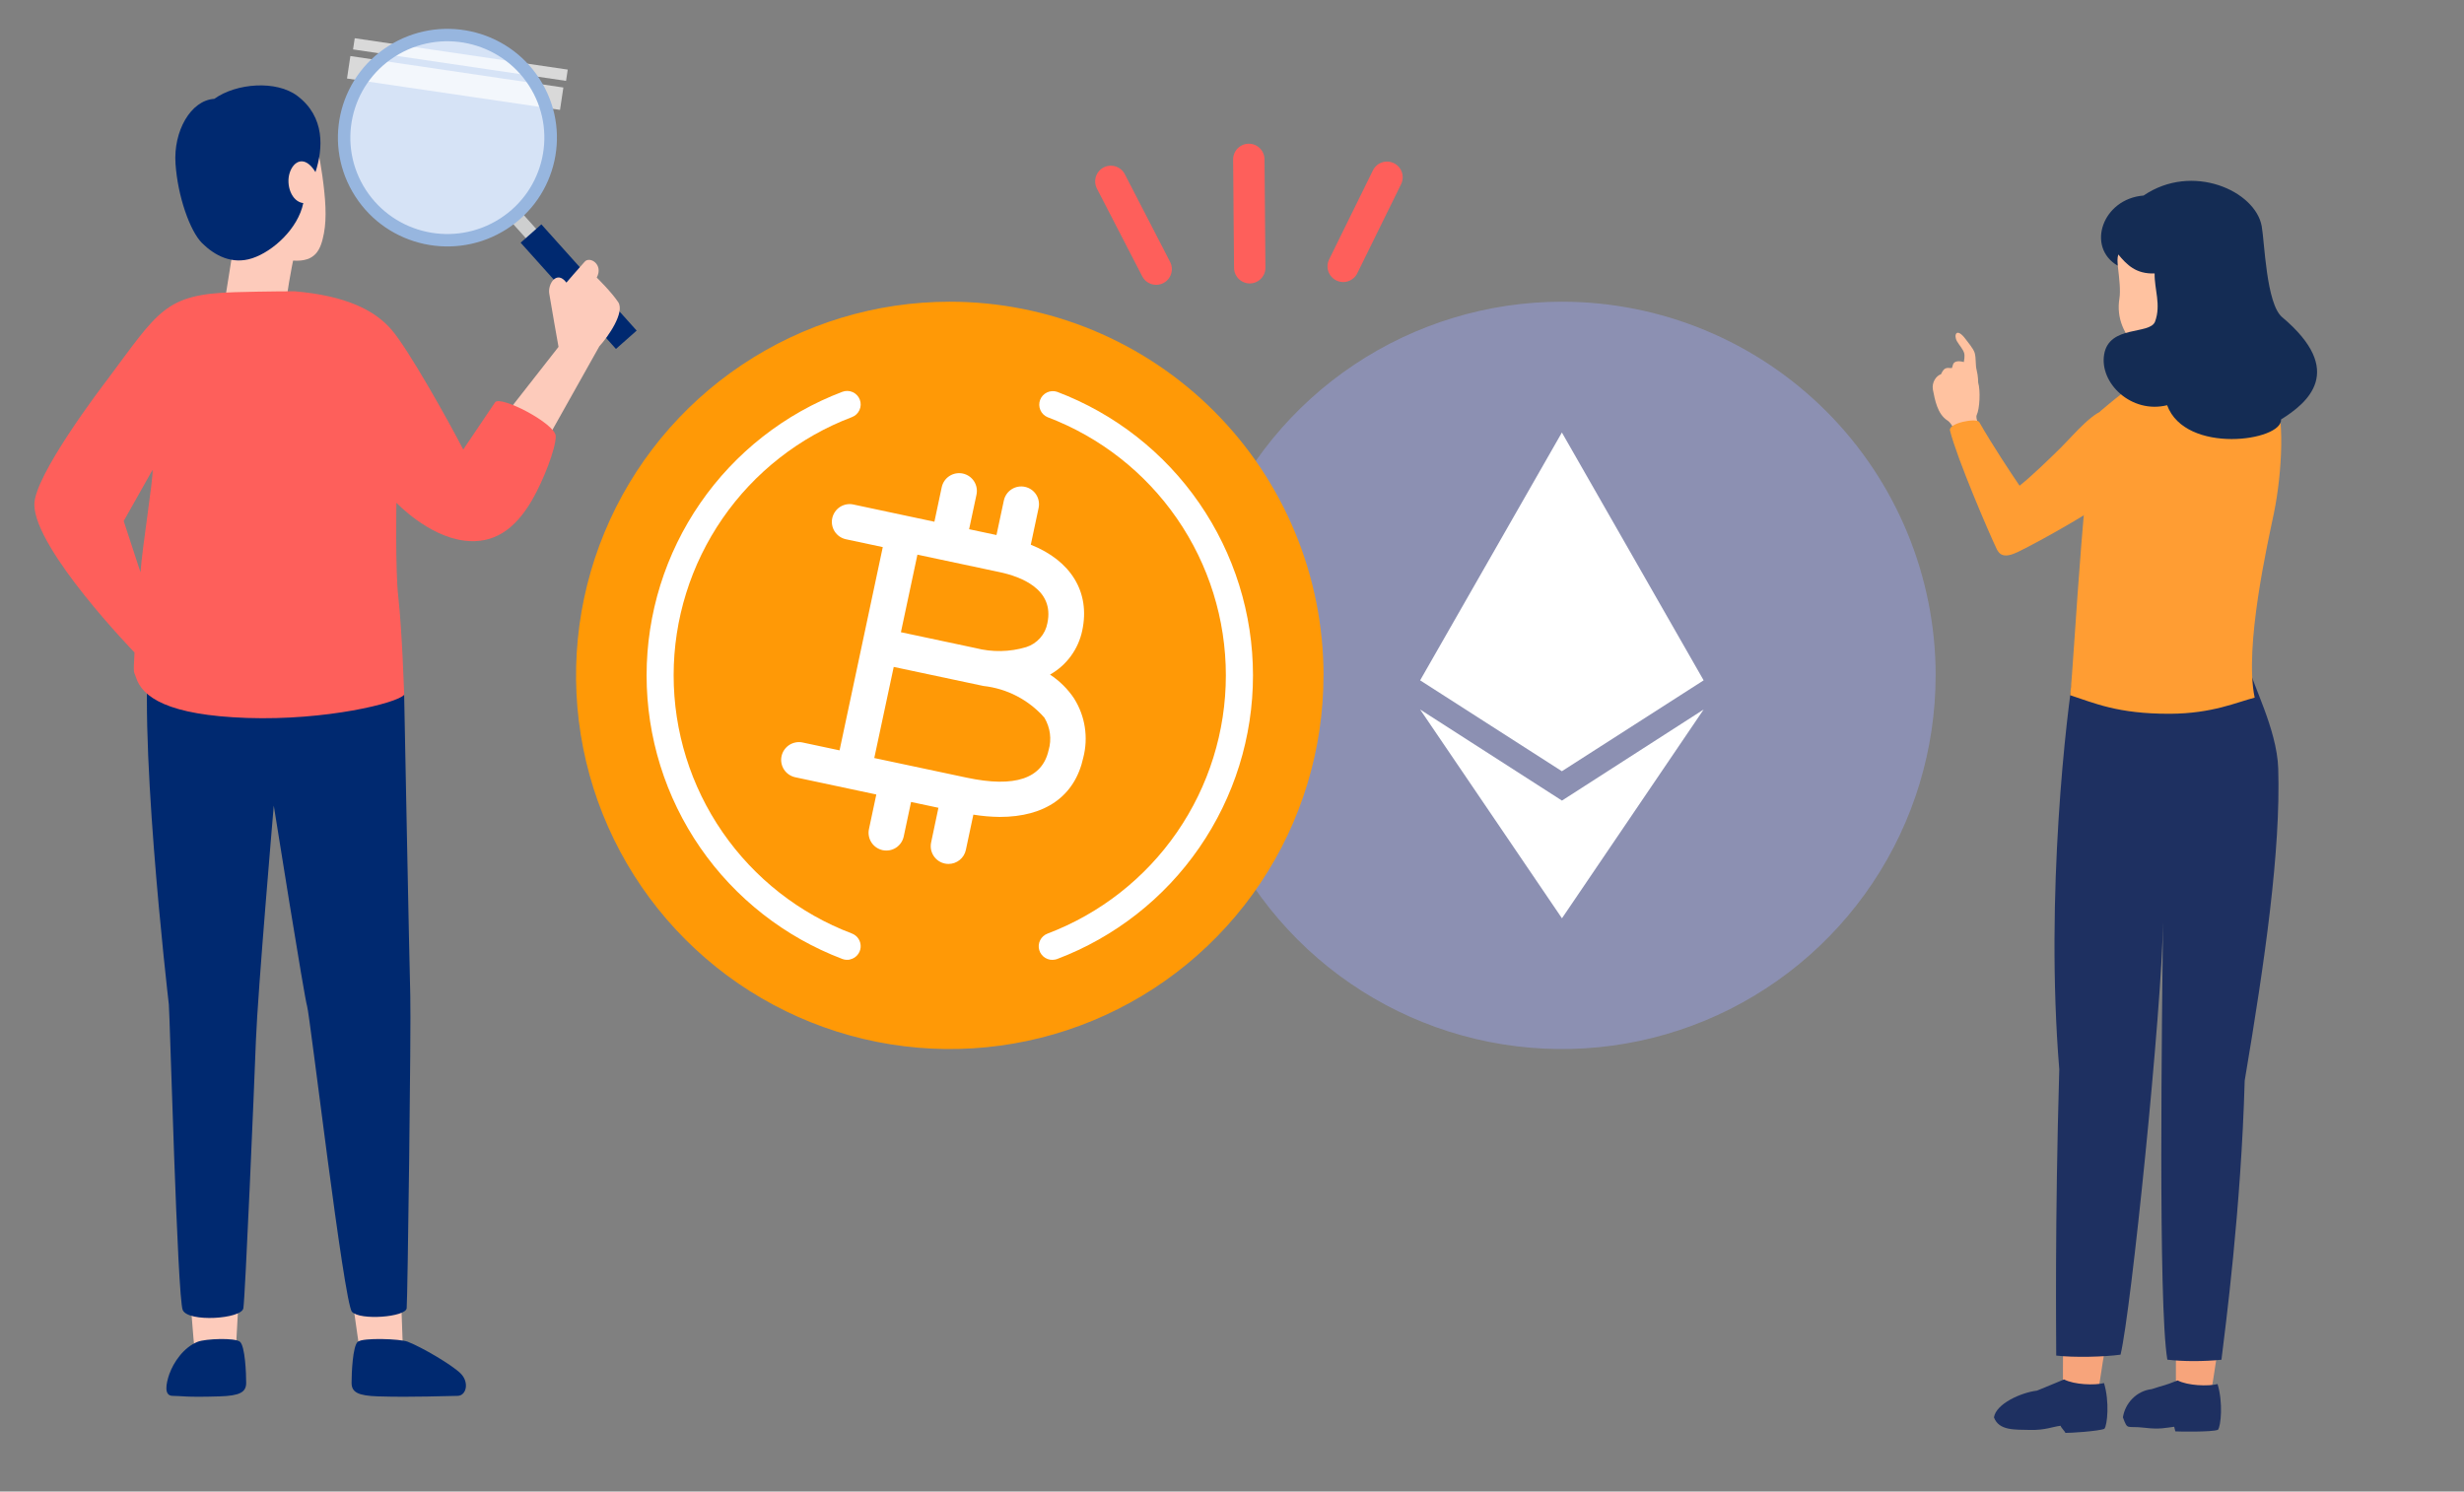 <svg width="332" height="201" viewBox="0 0 332 201" fill="none" xmlns="http://www.w3.org/2000/svg">
<rect x="0" y="0" width="332" height="201" fill="#808080" stroke="none"/>
<path d="M168.266 21.48L168.39 36.08" stroke="#FE5F5B" stroke-width="4.229" stroke-miterlimit="10" stroke-linecap="round"/>
<path d="M186.885 23.889L180.983 35.893" stroke="#FE5F5B" stroke-width="4.229" stroke-miterlimit="10" stroke-linecap="round"/>
<path d="M149.677 24.441L155.782 36.267" stroke="#FE5F5B" stroke-width="4.229" stroke-miterlimit="10" stroke-linecap="round"/>
<path d="M53.847 169.939C53.847 169.939 54.415 184.634 54.415 185.855C54.415 187.076 49.53 186.923 49.137 185.855C48.745 184.788 46.597 168.533 46.597 168.533" fill="#FDCBBB"/>
<path d="M32.468 168.913C32.468 168.913 31.714 183.608 31.621 184.829C31.528 186.05 27.284 186.512 26.633 184.737C25.983 182.962 24.754 161.093 24.754 161.093" fill="#FDCBBB"/>
<path d="M31.24 34.604L29.908 42.957C30.93 43.368 38.923 43.06 38.614 41.941C38.304 40.823 39.491 35.117 39.491 35.117C42.569 35.322 43.23 33.599 43.643 31.454C44.056 29.319 43.849 26.672 43.437 23.716C43.023 20.761 42.817 20.555 42.414 17.908L36.982 17.292L33.398 24.63" fill="#FDCBBB"/>
<path d="M40.05 12.91C43.84 15.763 43.53 20.043 42.508 23.193C41.072 20.853 39.544 21.674 39.027 23.306C38.511 24.937 39.275 27.174 40.865 27.369C40.153 30.828 36.766 33.886 33.998 34.799C31.23 35.712 28.876 34.389 27.233 32.767C25.591 31.136 23.949 26.456 23.65 22.074C23.34 17.692 25.695 13.516 28.876 13.321C31.85 11.186 37.23 10.796 40.05 12.91Z" fill="#002970"/>
<path d="M54.456 93.621C54.456 93.621 55.158 129.948 55.282 134.155C55.406 138.363 54.921 175.09 54.797 176.291C54.673 177.492 48.508 177.974 47.423 176.773C46.339 175.573 41.743 136.68 41.382 135.602C41.02 134.525 36.889 108.562 36.889 108.562C36.889 108.562 34.731 133.673 34.483 140.169C34.246 146.655 33.037 174.854 32.789 176.301C32.542 177.748 25.343 178.22 24.621 176.537C23.898 174.854 22.875 136.444 22.751 135.366C22.627 134.289 18.29 96.833 20.345 85.421C22.4 74.01 54.456 93.631 54.456 93.631V93.621Z" fill="#002970"/>
<path d="M62.067 185.086C60.92 183.946 56.913 181.576 54.93 180.806C53.939 180.416 48.92 180.242 48.218 180.806C47.515 181.371 47.371 185.086 47.371 186.348C47.371 187.61 48.218 188.092 50.975 188.174C55.643 188.318 60.445 188.103 61.643 188.103C62.841 188.103 63.264 186.276 62.067 185.086Z" fill="#002970"/>
<path d="M22.853 185.086C23.349 183.68 24.691 181.576 26.664 180.806C27.655 180.416 31.621 180.242 32.323 180.806C33.025 181.371 33.17 185.086 33.17 186.348C33.17 187.61 32.323 188.092 29.566 188.174C24.898 188.318 24.464 188.103 23.266 188.103C22.068 188.103 22.347 186.491 22.843 185.086H22.853Z" fill="#002970"/>
<path d="M74.73 36.42L76.133 35.178L69.674 27.977L68.271 29.219L74.73 36.42Z" fill="#CECFCF"/>
<path d="M82.994 47.022L85.784 44.551L72.942 30.233L70.151 32.704L82.994 47.022Z" fill="#002970"/>
<path d="M72.363 61.624L80.759 46.662C81.926 45.389 84.219 42.116 83.3 40.72C82.37 39.325 80.408 37.406 80.408 37.406C81.338 35.641 79.489 34.502 78.797 35.251C78.105 36 76.319 38.083 76.319 38.083C75.017 36.349 73.799 38.268 74.005 39.55C74.201 40.833 75.255 46.744 75.255 46.744L63.544 61.706" fill="#FDCBBB"/>
<path d="M66.693 54.235L62.418 60.577C60.435 56.739 55.034 47.062 52.741 44.415C50.449 41.767 46.576 39.848 39.688 39.253C39.688 39.253 35.97 39.253 31.591 39.376C22.203 39.653 21.398 41.87 14.458 51.157C13.632 52.234 4.575 64.148 4.626 68.017C4.699 74.082 18.124 87.925 18.124 87.925C17.938 91.086 18.062 90.439 18.3 91.219C19.147 93.98 22.648 96.381 33.295 96.751C43.932 97.11 53.526 94.749 54.456 93.631C54.456 93.631 54.197 85.155 53.66 80.373C53.258 76.801 53.413 67.75 53.413 67.75C53.413 67.75 57.667 72.276 62.614 72.861C66.445 73.323 69.347 71.445 71.713 67.35C73.189 64.805 74.883 60.485 74.883 58.792C74.883 57.098 67.375 53.209 66.693 54.225V54.235ZM16.668 70.213L20.561 63.307C20.644 64.61 19.188 73.589 18.93 77.12L16.668 70.213Z" fill="#FE5F5B"/>
<path d="M62.252 31.916C69.667 30.838 74.79 23.993 73.705 16.625C72.621 9.257 65.733 4.167 58.318 5.245C50.903 6.322 45.78 13.167 46.865 20.535C47.949 27.903 54.837 32.993 62.252 31.916Z" fill="#D6E3F6"/>
<path opacity="0.7" d="M75.455 14.819L75.909 11.792L47.21 7.554L46.756 10.581L75.455 14.809V14.819Z" fill="white"/>
<path opacity="0.7" d="M76.269 10.899L76.496 9.38L47.797 5.152L47.57 6.661L76.269 10.899Z" fill="white"/>
<path d="M72.694 10.622C68.294 3.808 59.165 1.838 52.308 6.22C45.45 10.591 43.468 19.663 47.877 26.477C52.277 33.291 61.406 35.261 68.263 30.879C75.121 26.508 77.104 17.436 72.694 10.622ZM67.344 29.473C61.272 33.352 53.186 31.608 49.282 25.574C45.378 19.54 47.134 11.505 53.206 7.625C59.279 3.746 67.365 5.491 71.269 11.525C75.172 17.559 73.417 25.594 67.344 29.473Z" fill="#97B6DF"/>
<path d="M277.97 182.389C277.95 183.716 277.97 185.879 277.97 186.757C279.305 187.277 281.636 187.522 282.735 187.155C283.022 185.828 283.248 183.869 283.536 182.318C283.823 180.767 278.011 180.246 277.98 182.379L277.97 182.389Z" fill="#F7A47B"/>
<path d="M293.188 182.532C293.167 183.859 293.188 186.022 293.188 186.899C294.523 187.42 296.854 187.665 297.953 187.297C298.24 185.971 298.466 184.012 298.754 182.461C299.041 180.91 293.229 180.389 293.198 182.522L293.188 182.532Z" fill="#F7A47B"/>
<path d="M279.49 89.962C278.473 95.84 275.536 120.553 277.467 144.094C276.861 164.747 277.056 179.961 277.056 182.675C279.418 182.961 283.546 182.859 285.723 182.553C287.14 176.747 291.32 135.829 291.443 124.237C291.32 136.859 290.765 175.706 292.028 183.226C294.103 183.481 296.978 183.481 299.319 183.236C299.833 179.012 301.969 162.941 302.451 145.624C305.172 129.472 307.308 114.707 306.97 103.574C306.805 98.145 303.242 91.768 303.119 90.003C293.61 88.595 288.876 88.727 279.48 89.972L279.49 89.962Z" fill="#1E3061"/>
<path d="M278.113 185.889C276.172 186.675 276.296 186.675 274.457 187.399C272.342 187.655 268.964 189.144 268.666 191.001C269.344 192.818 271.469 192.644 273.523 192.695C275.577 192.746 276.563 192.256 277.651 192.134C277.692 192.399 278.257 192.899 278.288 193.093C278.657 193.124 282.755 192.879 283.545 192.542C283.946 192.052 284.254 188.869 283.494 186.379C282.241 186.706 279.469 186.603 278.113 185.889Z" fill="#1E3061"/>
<path d="M293.415 186.022C291.474 186.808 291.659 186.614 289.923 187.195C287.808 187.45 286.329 189.144 286.042 191.001C286.719 192.818 286.504 192.103 288.937 192.399C291.022 192.654 291.864 192.399 292.952 192.267C292.994 192.532 293.076 192.695 293.107 192.889C293.476 192.92 298.056 193.001 298.847 192.675C299.247 192.185 299.555 189.001 298.795 186.512C297.543 186.838 294.77 186.736 293.415 186.022Z" fill="#1E3061"/>
<path fill-rule="evenodd" clip-rule="evenodd" d="M288.116 46.952C289.379 48.105 291.885 46.922 292.84 46.493C293.086 47.361 292.717 50.35 289.42 51.289C289.934 52.136 291.946 52.534 293.928 52.901C299.094 53.86 302.452 52.452 303.078 50.973C302.554 50.605 302 50.279 301.497 50.003C299.884 48.983 299.884 46.024 301.199 43.442C302.369 41.146 303.52 36.504 301.989 32.3C302.031 32.422 287.469 21.494 285.148 32.432C284.861 33.769 285.908 38.146 285.57 40.238C285.148 42.82 286.165 45.177 288.116 46.952Z" fill="#FFC2A0"/>
<path fill-rule="evenodd" clip-rule="evenodd" d="M306.425 53.656C307.842 55.585 307.554 63.513 306.384 69.166C305.603 72.962 302.348 87.146 303.796 94.013C301.414 94.615 298.117 96.156 292.418 96.186C285.302 96.217 282.108 94.707 278.935 93.686C279.49 89.186 280.979 57.085 283.094 55.33C284.316 54.32 286.904 52.014 289.522 50.769C291.401 49.82 294.852 51.095 297.984 51.289C299.576 51.381 301.578 50.616 300.972 49.554C303.067 50.207 305.131 51.881 306.435 53.656H306.425Z" fill="#FF9D33"/>
<path fill-rule="evenodd" clip-rule="evenodd" d="M285.416 34.289C286.566 35.667 287.777 36.942 290.314 36.85C290.273 38.983 291.207 41.065 290.376 43.33C289.698 45.157 284.204 43.758 283.516 47.748C282.848 51.626 287.192 55.799 291.998 54.605C294.483 61.299 307.535 59.432 307.35 56.524C310.913 54.299 316.14 50.003 307.494 42.738C305.348 40.932 305.132 32.595 304.742 30.473C303.879 25.718 295.397 21.881 288.825 26.351C283.269 26.789 281.062 33.31 285.333 35.8C285.303 35.391 285.272 34.81 285.416 34.289Z" fill="#142C54"/>
<path fill-rule="evenodd" clip-rule="evenodd" d="M266.346 49.911C266.14 49.177 266.284 48.309 266.069 47.554C265.894 46.973 265.175 46.146 264.877 45.738C263.604 44.014 263.214 45.167 263.676 45.973C264.015 46.554 264.477 47.034 264.641 47.544C264.775 47.962 264.641 48.585 264.61 48.789C263.84 48.575 263.327 48.697 263.173 49.065C263.091 49.258 263.08 49.432 262.988 49.605C262.187 49.544 261.961 49.524 261.53 50.432C260.893 50.626 260.256 51.524 260.441 52.524C260.708 53.86 261.037 55.799 262.403 56.666C263.121 57.126 263.573 58.554 263.737 59.105C263.892 59.605 267.157 58.779 267.034 58.452C266.644 57.462 266.161 56.279 266.336 55.942C266.746 55.115 266.869 52.666 266.541 51.554C266.541 51.554 266.541 50.646 266.336 49.891L266.346 49.911Z" fill="#FFC2A0"/>
<path fill-rule="evenodd" clip-rule="evenodd" d="M277.63 60.371C279.53 58.483 282.292 55.095 284.038 55.228C287.806 55.514 290.281 62.554 285.167 66.544C282.487 68.626 275.022 72.87 271.869 74.391C270.052 75.268 269.415 74.768 269.035 73.983C268.07 71.983 263.705 61.86 262.74 58.014C262.494 57.014 266.334 56.269 266.683 56.881C268.419 59.911 270.894 63.666 272.116 65.452C273.594 64.309 276.264 61.728 277.62 60.381L277.63 60.371Z" fill="#FF9D33"/>
<g clip-path="url(#clip0_8661_1569)">
<path d="M260.805 91.014C260.805 100.975 257.852 110.711 252.317 118.988C246.783 127.27 238.918 133.724 229.721 137.535C220.518 141.345 210.395 142.344 200.625 140.4C190.855 138.455 181.883 133.661 174.84 126.618C167.798 119.576 163.003 110.604 161.059 100.833C159.114 91.063 160.113 80.94 163.924 71.738C167.734 62.535 174.189 54.67 182.47 49.141C190.752 43.612 200.488 40.658 210.449 40.658C223.805 40.658 236.611 45.962 246.059 55.41C255.501 64.852 260.81 77.663 260.81 91.019L260.805 91.014Z" fill="#8C90B2"/>
<path d="M210.459 123.748L191.349 95.612L210.459 107.886L229.549 95.612L210.459 123.748ZM229.549 91.68L210.449 103.928L191.349 91.68L210.449 58.284L229.549 91.68Z" fill="white"/>
<path d="M178.327 91.014C178.327 100.975 175.374 110.711 169.84 118.988C164.306 127.27 156.441 133.724 147.243 137.535C138.041 141.345 127.918 142.344 118.148 140.4C108.377 138.455 99.405 133.661 92.363 126.618C85.32 119.576 80.526 110.604 78.581 100.833C76.642 91.073 77.636 80.945 81.451 71.743C85.261 62.54 91.716 54.675 99.998 49.146C108.279 43.612 118.016 40.658 127.972 40.658C141.327 40.658 154.134 45.962 163.581 55.41C173.024 64.852 178.332 77.663 178.332 91.019L178.327 91.014Z" fill="#FF9906"/>
<path d="M142.175 129.307C141.724 129.405 141.249 129.331 140.853 129.091C140.456 128.856 140.162 128.479 140.03 128.034C139.898 127.588 139.942 127.113 140.152 126.701C140.358 126.29 140.715 125.972 141.146 125.81C148.208 123.131 154.291 118.371 158.581 112.156C162.871 105.941 165.173 98.566 165.173 91.014C165.173 83.462 162.876 76.087 158.581 69.872C154.291 63.657 148.208 58.892 141.146 56.218C140.71 56.036 140.363 55.689 140.177 55.253C139.991 54.817 139.981 54.327 140.147 53.886C140.314 53.446 140.647 53.083 141.078 52.882C141.504 52.682 141.994 52.652 142.444 52.804C150.202 55.742 156.877 60.973 161.588 67.8C166.3 74.627 168.827 82.722 168.827 91.019C168.827 99.315 166.304 107.41 161.588 114.237C156.877 121.065 150.197 126.295 142.444 129.233C142.356 129.268 142.268 129.292 142.175 129.312V129.307Z" fill="white"/>
<path d="M114.524 129.307C114.181 129.38 113.829 129.351 113.5 129.229C105.748 126.285 99.068 121.055 94.356 114.233C89.645 107.406 87.123 99.31 87.123 91.014C87.123 82.718 89.645 74.622 94.356 67.795C99.068 60.968 105.743 55.738 113.5 52.799C113.726 52.716 113.966 52.672 114.201 52.682C114.441 52.687 114.676 52.745 114.896 52.843C115.117 52.941 115.312 53.083 115.474 53.255C115.641 53.431 115.768 53.637 115.851 53.857C115.934 54.082 115.978 54.317 115.969 54.557C115.964 54.797 115.905 55.032 115.807 55.253C115.709 55.473 115.567 55.669 115.396 55.831C115.219 55.997 115.014 56.124 114.793 56.208C107.731 58.887 101.649 63.647 97.358 69.862C93.068 76.077 90.766 83.452 90.766 91.004C90.766 98.556 93.063 105.931 97.358 112.146C101.649 118.361 107.731 123.126 114.793 125.8C115.161 125.942 115.474 126.197 115.685 126.53C115.895 126.863 115.993 127.255 115.964 127.647C115.934 128.038 115.778 128.411 115.518 128.709C115.259 129.008 114.911 129.209 114.524 129.292V129.307Z" fill="white"/>
<path d="M144.731 94.133C143.874 92.85 142.768 91.753 141.48 90.906C142.586 90.284 143.546 89.432 144.296 88.403C145.045 87.38 145.564 86.205 145.824 84.961C146.925 79.769 144.286 75.558 138.889 73.403L139.942 68.451C140.074 67.829 139.956 67.183 139.614 66.649C139.271 66.115 138.727 65.743 138.105 65.606C137.483 65.474 136.837 65.591 136.303 65.934C135.769 66.277 135.397 66.82 135.26 67.442L134.266 72.1L130.578 71.316L131.572 66.659C131.704 66.037 131.587 65.391 131.244 64.857C130.901 64.323 130.357 63.951 129.735 63.813C129.114 63.681 128.467 63.799 127.933 64.142C127.399 64.484 127.027 65.028 126.89 65.65L125.901 70.308L122.286 69.539L114.984 67.986C114.676 67.918 114.362 67.913 114.049 67.971C113.74 68.03 113.447 68.143 113.182 68.314C112.918 68.486 112.692 68.706 112.511 68.966C112.335 69.225 112.208 69.514 112.139 69.823C112.07 70.131 112.066 70.445 112.124 70.758C112.183 71.067 112.296 71.361 112.467 71.625C112.639 71.889 112.859 72.115 113.118 72.296C113.378 72.472 113.667 72.6 113.976 72.668L118.946 73.726L116.228 86.513L113.123 101.117L108.152 100.059C107.844 99.991 107.526 99.986 107.217 100.045C106.909 100.104 106.615 100.216 106.35 100.388C106.086 100.559 105.86 100.779 105.679 101.039C105.498 101.298 105.376 101.587 105.307 101.896C105.239 102.205 105.234 102.523 105.292 102.831C105.351 103.14 105.464 103.434 105.635 103.698C105.807 103.963 106.027 104.188 106.287 104.369C106.546 104.545 106.835 104.673 107.144 104.741L118.075 107.063L117.085 111.72C117.017 112.029 117.012 112.347 117.071 112.656C117.129 112.964 117.242 113.258 117.414 113.522C117.585 113.787 117.805 114.012 118.065 114.193C118.324 114.37 118.613 114.497 118.922 114.566C119.23 114.629 119.549 114.634 119.857 114.58C120.166 114.522 120.46 114.409 120.724 114.238C120.989 114.066 121.214 113.846 121.395 113.586C121.576 113.327 121.699 113.038 121.767 112.729L122.757 108.072L126.444 108.855L125.46 113.527C125.396 113.836 125.391 114.154 125.445 114.463C125.504 114.771 125.622 115.065 125.793 115.33C125.964 115.594 126.185 115.819 126.444 116.001C126.704 116.177 126.993 116.304 127.301 116.368C127.468 116.402 127.634 116.422 127.806 116.422C128.354 116.422 128.883 116.231 129.309 115.888C129.735 115.545 130.029 115.065 130.142 114.526L131.151 109.781C132.326 109.972 133.511 110.075 134.697 110.089C140.818 110.089 144.824 107.317 145.961 102.097C146.308 100.755 146.377 99.359 146.166 97.988C145.956 96.617 145.466 95.309 144.727 94.133M123.619 74.745L134.697 77.1C137.518 77.698 142.102 79.387 141.127 83.966C140.99 84.716 140.652 85.411 140.147 85.979C139.643 86.547 138.997 86.974 138.272 87.204C136.048 87.87 133.688 87.909 131.44 87.331L121.39 85.196L123.614 74.745H123.619ZM141.289 101.088C140.451 104.927 136.739 106.176 130.25 104.795L117.8 102.151L120.421 89.873L132.507 92.439C135.686 92.787 138.619 94.315 140.725 96.719C141.112 97.371 141.367 98.091 141.465 98.845C141.563 99.594 141.504 100.358 141.293 101.088H141.289Z" fill="white"/>
</g>
<defs>
<clipPath id="clip0_8661_1569">
<rect width="186.747" height="101.205" fill="white" transform="translate(75.036 40.164)"/>
</clipPath>
</defs>
</svg>

